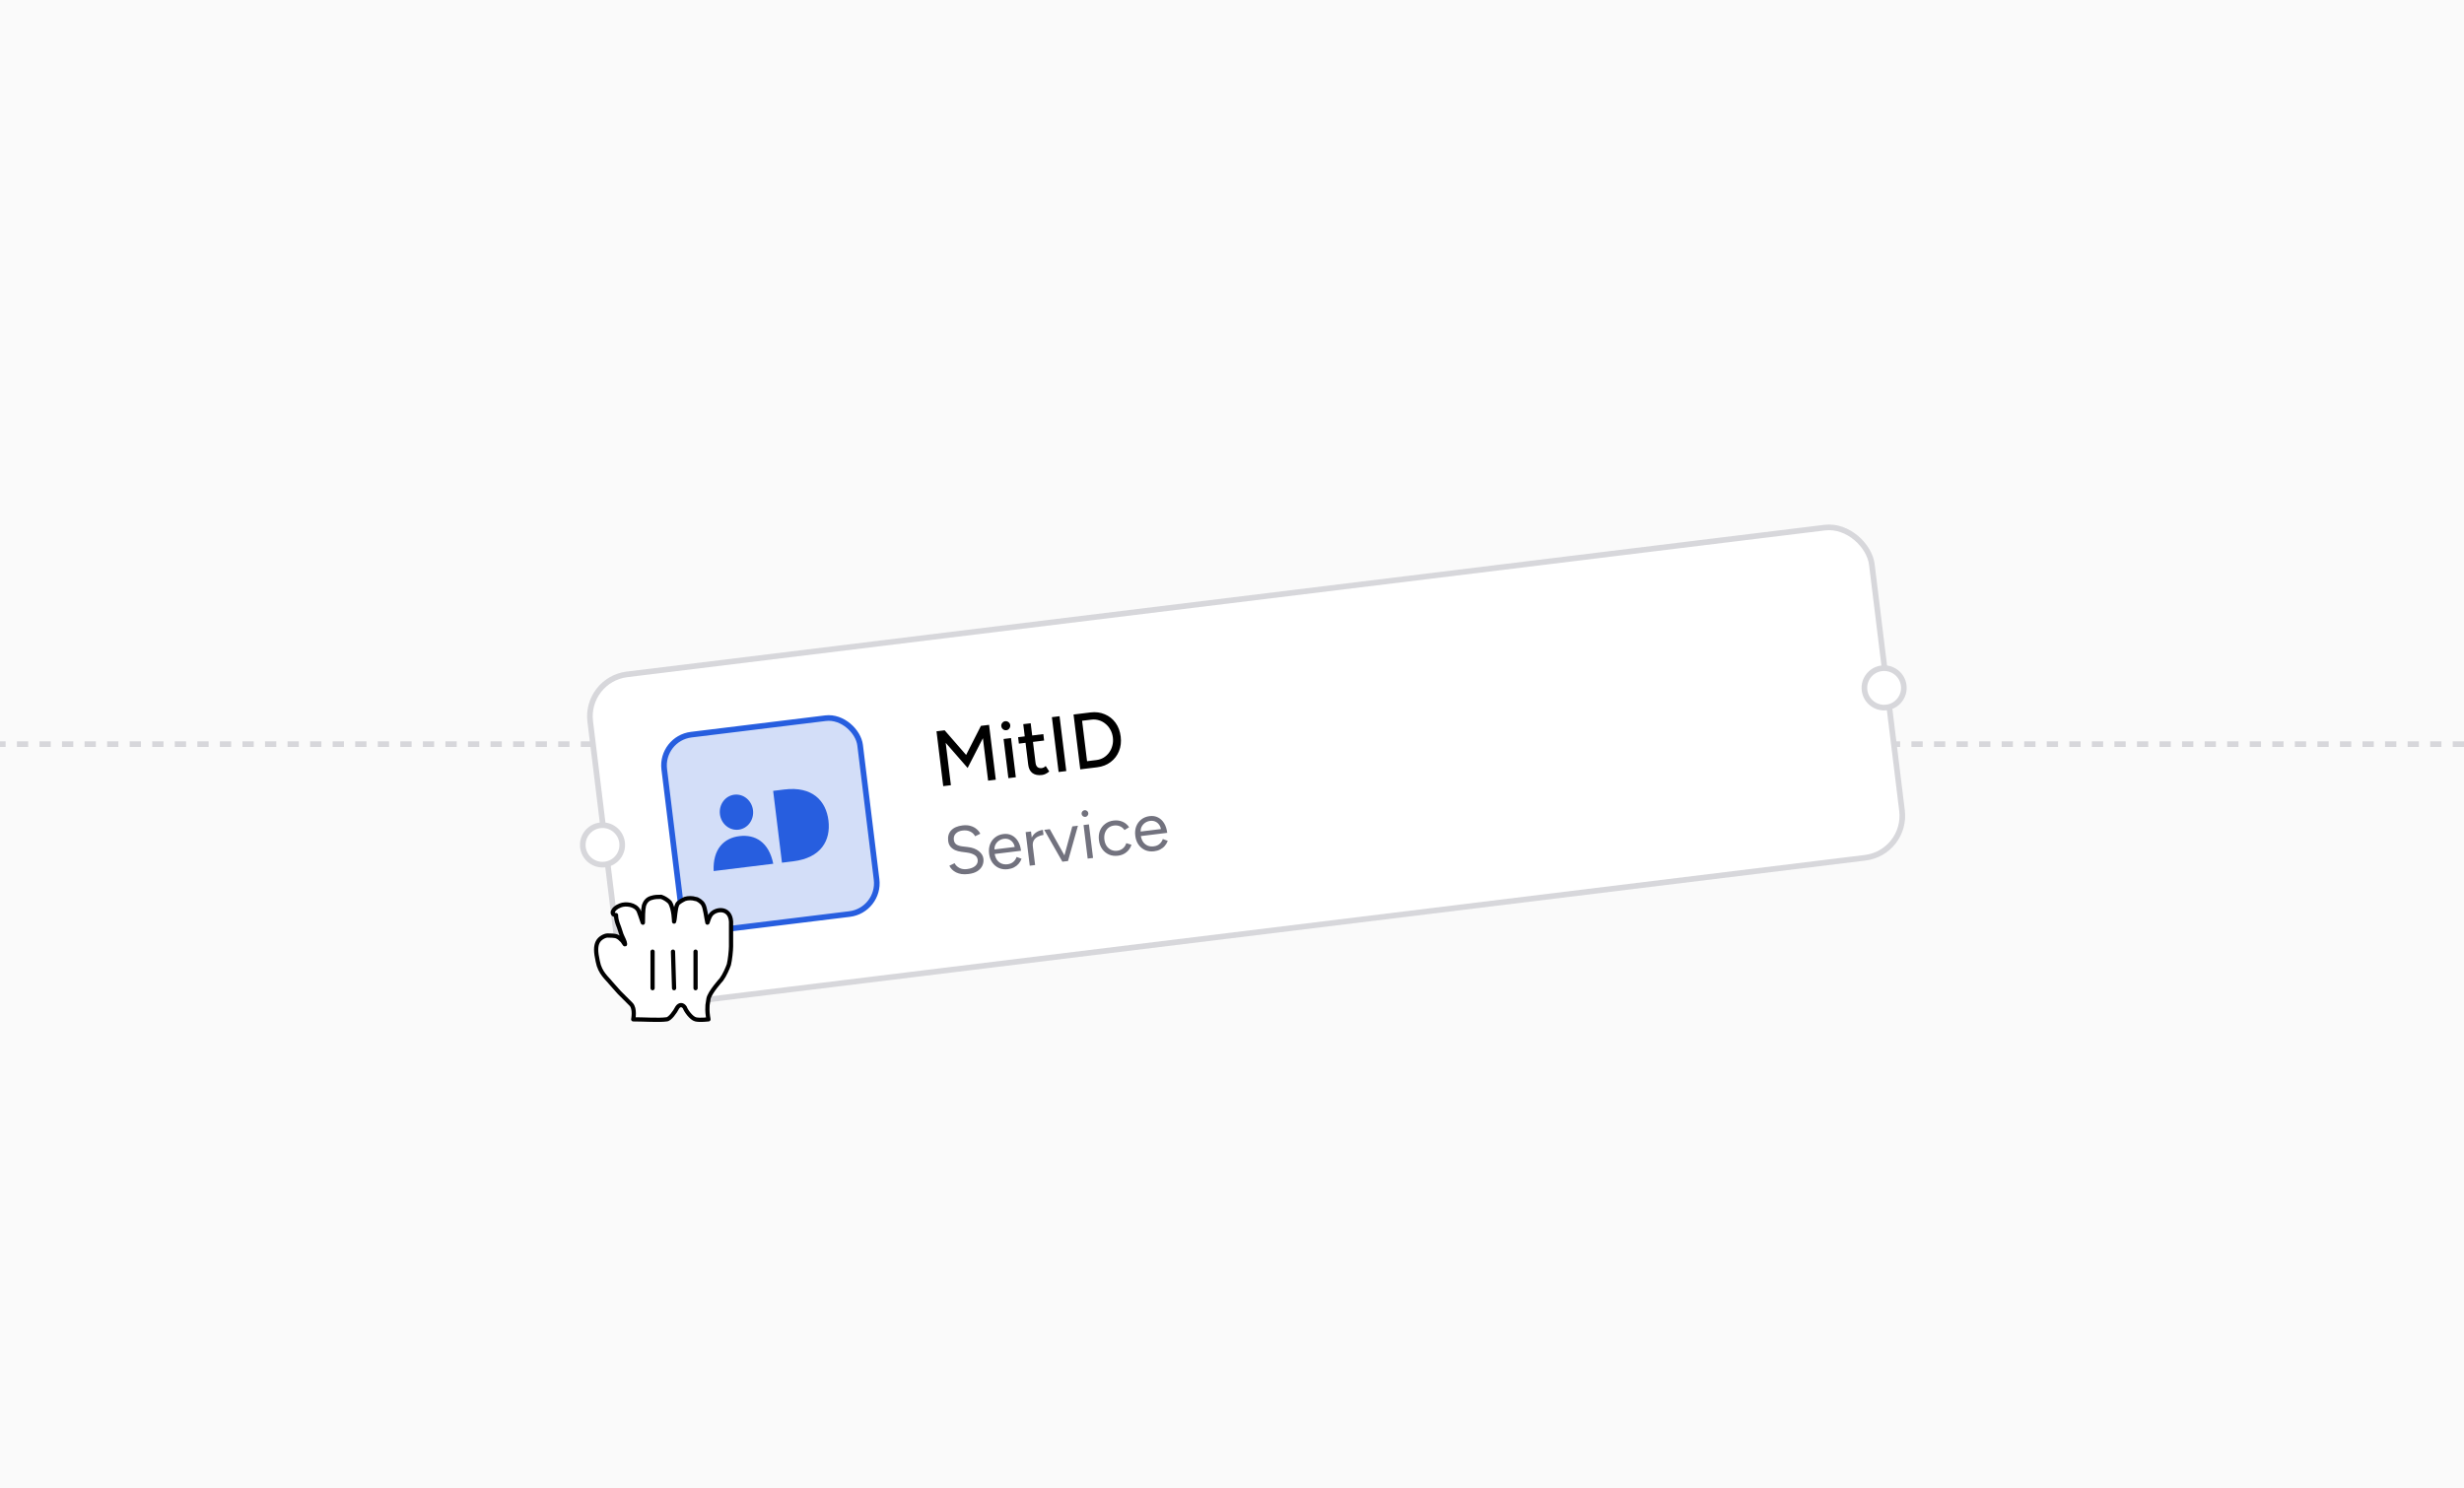 <svg width="437" height="264" viewBox="0 0 437 264" fill="none" xmlns="http://www.w3.org/2000/svg">
<g clip-path="url(#clip0_6403_4333)">
<rect width="437" height="264" fill="#FAFAFA"/>
<path d="M-281 132L719 132" stroke="#D7D7DB" stroke-dasharray="2 2"/>
<g filter="url(#filter0_d_6403_4333)">
<rect x="103.766" y="116.534" width="229" height="59" rx="7.5" transform="rotate(-6.987 103.766 116.534)" fill="white" stroke="#D7D7DB"/>
<path d="M167.284 135.448L166.092 125.721L167.537 125.544L171.345 129.915L173.971 124.756L175.416 124.578L176.608 134.306L175.246 134.473L174.323 126.941L171.614 132.224L167.724 127.764L168.646 135.281L167.284 135.448ZM178.84 134.032L177.989 127.084L179.309 126.922L180.16 133.87L178.84 134.032ZM178.475 125.529C178.262 125.555 178.067 125.499 177.891 125.361C177.713 125.214 177.611 125.034 177.584 124.82C177.557 124.598 177.613 124.403 177.753 124.236C177.891 124.059 178.066 123.957 178.279 123.931C178.502 123.904 178.697 123.96 178.864 124.099C179.04 124.228 179.141 124.404 179.169 124.626C179.195 124.839 179.139 125.039 179.002 125.225C178.873 125.401 178.698 125.502 178.475 125.529ZM184.798 133.471C184.103 133.556 183.544 133.446 183.121 133.141C182.697 132.826 182.444 132.335 182.362 131.668L181.478 124.456L182.798 124.294L183.658 131.312C183.7 131.655 183.816 131.908 184.006 132.073C184.203 132.228 184.464 132.285 184.788 132.245C184.881 132.234 184.981 132.203 185.087 132.152C185.194 132.102 185.319 132.011 185.463 131.881L186.089 132.848C185.868 133.035 185.65 133.179 185.437 133.28C185.233 133.38 185.02 133.444 184.798 133.471ZM180.702 127.908L180.563 126.769L185.037 126.22L185.177 127.36L180.702 127.908ZM187.748 132.94L186.556 123.213L187.918 123.046L189.11 132.774L187.748 132.94ZM191.588 132.47L190.396 122.743L193.398 122.375C194.324 122.261 195.17 122.369 195.934 122.699C196.707 123.018 197.342 123.518 197.839 124.2C198.336 124.882 198.643 125.7 198.76 126.654C198.876 127.599 198.775 128.463 198.457 129.244C198.139 130.026 197.644 130.67 196.973 131.175C196.311 131.68 195.516 131.988 194.59 132.102L191.588 132.47ZM192.794 131.024L194.433 130.824C194.906 130.766 195.335 130.624 195.721 130.398C196.106 130.162 196.431 129.864 196.697 129.502C196.971 129.13 197.165 128.716 197.279 128.26C197.401 127.803 197.432 127.325 197.371 126.825C197.309 126.324 197.164 125.867 196.935 125.453C196.714 125.038 196.427 124.688 196.072 124.402C195.726 124.106 195.338 123.895 194.909 123.769C194.478 123.634 194.027 123.595 193.555 123.653L191.915 123.854L192.794 131.024Z" fill="black"/>
<path d="M171.771 151.037C171.311 151.094 170.896 151.096 170.527 151.045C170.157 150.985 169.83 150.884 169.547 150.742C169.263 150.591 169.024 150.419 168.831 150.225C168.637 150.023 168.485 149.804 168.375 149.567L169.299 149.116C169.461 149.45 169.737 149.727 170.126 149.945C170.523 150.155 170.983 150.227 171.507 150.163C172.15 150.084 172.639 149.895 172.973 149.596C173.307 149.297 173.449 148.938 173.397 148.517C173.349 148.128 173.148 147.834 172.793 147.636C172.438 147.429 171.985 147.291 171.437 147.222L170.49 147.096C170.106 147.046 169.743 146.95 169.403 146.806C169.07 146.653 168.791 146.446 168.565 146.183C168.347 145.912 168.212 145.574 168.163 145.169C168.07 144.414 168.241 143.797 168.673 143.317C169.113 142.828 169.794 142.527 170.715 142.414C171.263 142.347 171.746 142.38 172.166 142.514C172.584 142.64 172.933 142.827 173.214 143.075C173.501 143.313 173.715 143.585 173.858 143.89L172.946 144.341C172.746 143.962 172.454 143.684 172.069 143.505C171.684 143.319 171.237 143.256 170.729 143.319C170.197 143.384 169.788 143.567 169.503 143.868C169.224 144.16 169.112 144.528 169.166 144.973C169.213 145.354 169.372 145.633 169.644 145.809C169.914 145.978 170.254 146.085 170.662 146.132L171.607 146.246C172.441 146.337 173.099 146.579 173.582 146.971C174.072 147.354 174.349 147.8 174.411 148.308C174.465 148.745 174.403 149.159 174.225 149.552C174.046 149.936 173.752 150.263 173.341 150.53C172.938 150.789 172.415 150.958 171.771 151.037ZM178.754 150.181C178.175 150.252 177.646 150.184 177.17 149.977C176.692 149.761 176.297 149.435 175.986 148.997C175.682 148.559 175.493 148.034 175.418 147.423C175.343 146.811 175.4 146.256 175.589 145.758C175.785 145.258 176.086 144.85 176.491 144.535C176.902 144.21 177.394 144.013 177.966 143.943C178.521 143.875 179.019 143.955 179.458 144.183C179.896 144.404 180.256 144.746 180.539 145.211C180.822 145.677 181.004 146.243 181.086 146.91L176.166 147.512L176.38 147.281C176.438 147.757 176.572 148.156 176.78 148.477C176.997 148.797 177.271 149.029 177.603 149.174C177.934 149.311 178.298 149.355 178.695 149.306C179.116 149.255 179.457 149.112 179.719 148.878C179.988 148.644 180.183 148.354 180.302 148.009L181.174 148.325C181.062 148.653 180.892 148.948 180.666 149.21C180.448 149.47 180.176 149.685 179.851 149.854C179.533 150.022 179.167 150.131 178.754 150.181ZM176.39 146.868L176.116 146.709L180.226 146.205L180 146.438C179.953 146.057 179.838 145.737 179.653 145.477C179.468 145.218 179.239 145.028 178.966 144.908C178.694 144.789 178.391 144.749 178.057 144.79C177.732 144.83 177.431 144.943 177.156 145.13C176.889 145.316 176.681 145.559 176.532 145.86C176.39 146.151 176.343 146.487 176.39 146.868ZM182.759 146.269C182.68 145.626 182.739 145.091 182.937 144.664C183.133 144.229 183.411 143.892 183.768 143.655C184.133 143.409 184.53 143.259 184.959 143.207L185.068 144.1C184.719 144.143 184.389 144.244 184.078 144.403C183.774 144.553 183.535 144.772 183.36 145.059C183.186 145.346 183.126 145.716 183.182 146.169L182.759 146.269ZM182.63 149.561L181.901 143.606L182.853 143.489L183.583 149.445L182.63 149.561ZM188.477 148.845L190.177 142.592L191.178 142.469L189.418 148.729L188.477 148.845ZM188.418 148.852L185.199 143.202L186.187 143.081L189.347 148.738L188.418 148.852ZM192.903 148.302L192.173 142.347L193.126 142.23L193.856 148.186L192.903 148.302ZM192.492 140.906C192.333 140.925 192.187 140.882 192.053 140.778C191.919 140.673 191.843 140.542 191.823 140.383C191.803 140.216 191.845 140.07 191.951 139.944C192.055 139.81 192.187 139.734 192.346 139.714C192.513 139.694 192.659 139.737 192.785 139.842C192.917 139.939 192.994 140.07 193.014 140.237C193.034 140.396 192.991 140.542 192.887 140.676C192.79 140.809 192.659 140.885 192.492 140.906ZM198.285 147.788C197.697 147.86 197.161 147.793 196.677 147.586C196.191 147.372 195.792 147.046 195.481 146.608C195.169 146.171 194.976 145.647 194.901 145.035C194.826 144.424 194.883 143.869 195.072 143.37C195.269 142.87 195.577 142.462 195.998 142.144C196.417 141.819 196.917 141.621 197.496 141.55C198.068 141.479 198.596 141.548 199.081 141.754C199.566 141.961 199.956 142.288 200.253 142.735L199.432 143.235C199.234 142.937 198.974 142.719 198.65 142.581C198.326 142.435 197.97 142.386 197.581 142.434C197.192 142.482 196.858 142.619 196.579 142.847C196.309 143.073 196.107 143.368 195.974 143.731C195.849 144.085 195.812 144.48 195.866 144.917C195.919 145.354 196.05 145.733 196.259 146.054C196.475 146.366 196.745 146.598 197.07 146.752C197.403 146.905 197.764 146.957 198.153 146.909C198.542 146.862 198.876 146.72 199.153 146.485C199.438 146.248 199.639 145.942 199.754 145.565L200.671 145.851C200.495 146.389 200.199 146.828 199.781 147.169C199.363 147.511 198.865 147.717 198.285 147.788ZM204.681 147.004C204.102 147.075 203.574 147.007 203.097 146.799C202.619 146.584 202.224 146.257 201.913 145.82C201.609 145.382 201.42 144.857 201.345 144.245C201.27 143.634 201.327 143.079 201.516 142.58C201.712 142.081 202.013 141.673 202.418 141.358C202.829 141.033 203.321 140.836 203.893 140.766C204.449 140.698 204.946 140.778 205.385 141.006C205.823 141.226 206.183 141.569 206.466 142.034C206.749 142.499 206.931 143.065 207.013 143.732L202.094 144.335L202.307 144.103C202.365 144.58 202.499 144.979 202.707 145.3C202.924 145.62 203.198 145.852 203.53 145.997C203.861 146.133 204.225 146.177 204.623 146.129C205.043 146.077 205.385 145.935 205.646 145.701C205.916 145.467 206.11 145.177 206.229 144.832L207.102 145.148C206.989 145.476 206.819 145.771 206.593 146.032C206.375 146.293 206.104 146.507 205.778 146.676C205.46 146.844 205.094 146.953 204.681 147.004ZM202.317 143.691L202.043 143.531L206.153 143.028L205.927 143.261C205.881 142.88 205.765 142.559 205.58 142.3C205.395 142.04 205.166 141.851 204.894 141.731C204.621 141.611 204.318 141.572 203.984 141.613C203.659 141.653 203.358 141.766 203.083 141.953C202.816 142.139 202.608 142.382 202.459 142.682C202.318 142.974 202.27 143.31 202.317 143.691Z" fill="#72727E"/>
<rect x="117.136" y="126.985" width="35" height="35" rx="5.5" transform="rotate(-6.987 117.136 126.985)" fill="#275EDF" fill-opacity="0.2" stroke="#275EDF"/>
<path d="M139.128 136.042C144.066 135.437 146.5 138.04 146.931 141.552C147.361 145.063 145.628 148.177 140.689 148.782L138.683 149.028L137.122 136.288L139.128 136.042Z" fill="#275EDF"/>
<path d="M130.234 136.966C128.614 137.165 127.472 138.714 127.682 140.429C127.892 142.144 129.374 143.372 130.995 143.173C132.615 142.974 133.757 141.425 133.547 139.71C133.337 137.995 131.855 136.768 130.234 136.966ZM131.135 144.316C128.434 144.647 126.396 146.555 126.568 150.513L137.14 149.217C136.351 145.335 133.913 143.976 131.135 144.316Z" fill="#275EDF"/>
<circle cx="334.157" cy="118.02" r="3.5" transform="rotate(-6.987 334.157 118.02)" fill="white" stroke="#D7D7DB"/>
<circle cx="106.858" cy="145.876" r="3.5" transform="rotate(-6.987 106.858 145.876)" fill="white" stroke="#D7D7DB"/>
</g>
<g clip-path="url(#clip1_6403_4333)">
<mask id="mask0_6403_4333" style="mask-type:luminance" maskUnits="userSpaceOnUse" x="86" y="135" width="61" height="62">
<path d="M147 135.827H86V196.827H147V135.827Z" fill="white"/>
</mask>
<g mask="url(#mask0_6403_4333)">
<path d="M110.019 160.608C110.972 160.227 112.687 160.417 113.259 161.561C113.64 162.514 114.022 163.848 114.022 163.658C114.022 162.895 114.022 161.37 114.212 160.608C114.403 160.036 114.784 159.464 115.547 159.273C116.119 159.083 116.69 159.083 117.262 159.083C117.834 159.273 118.406 159.655 118.787 160.036C119.55 161.18 119.55 163.658 119.55 163.467C119.74 162.895 119.74 161.18 120.122 160.417C120.312 160.036 121.075 159.655 121.456 159.464C122.028 159.273 122.79 159.273 123.362 159.464C123.744 159.464 124.506 160.036 124.697 160.417C125.078 160.989 125.269 162.895 125.459 163.658C125.459 163.848 125.65 162.895 126.031 162.323C126.794 161.18 129.462 160.798 129.653 163.467C129.653 164.802 129.653 164.611 129.653 165.564C129.653 166.517 129.653 167.089 129.653 167.852C129.653 168.614 129.462 170.33 129.272 171.092C129.081 171.664 128.509 172.998 127.937 173.761C127.937 173.761 125.84 176.048 125.65 177.192C125.459 178.336 125.459 178.336 125.459 179.098C125.459 179.861 125.65 180.814 125.65 180.814C125.65 180.814 124.125 181.005 123.362 180.814C122.6 180.623 121.647 179.289 121.456 178.717C121.075 178.145 120.503 178.145 120.122 178.717C119.74 179.48 118.787 180.814 118.215 180.814C116.881 181.005 114.212 180.814 112.306 180.814C112.306 180.814 112.687 178.908 111.925 178.145C111.353 177.573 110.4 176.62 109.828 176.048L108.303 174.333C107.731 173.57 106.397 172.617 106.015 170.52C105.634 168.805 105.634 167.852 106.015 167.089C106.397 166.327 107.35 165.945 107.731 165.945C108.112 165.945 109.065 165.945 109.447 166.136C109.828 166.327 110.019 166.517 110.4 166.898C110.781 167.47 110.972 167.852 110.781 167.089C110.59 166.517 110.209 165.945 110.019 165.183C109.828 164.42 109.256 163.467 109.256 162.323C108.303 162.323 108.494 161.18 110.019 160.608Z" fill="white"/>
</g>
<mask id="mask1_6403_4333" style="mask-type:luminance" maskUnits="userSpaceOnUse" x="86" y="135" width="61" height="62">
<path d="M147 135.827H86V196.827H147V135.827Z" fill="white"/>
</mask>
<g mask="url(#mask1_6403_4333)">
<path d="M110.019 160.608C110.972 160.227 112.687 160.417 113.259 161.561C113.64 162.514 114.022 163.848 114.022 163.658C114.022 162.895 114.022 161.37 114.212 160.608C114.403 160.036 114.784 159.464 115.547 159.273C116.119 159.083 116.69 159.083 117.262 159.083C117.834 159.273 118.406 159.655 118.787 160.036C119.55 161.18 119.55 163.658 119.55 163.467C119.74 162.895 119.74 161.18 120.122 160.417C120.312 160.036 121.075 159.655 121.456 159.464C122.028 159.273 122.79 159.273 123.362 159.464C123.744 159.464 124.506 160.036 124.697 160.417C125.078 160.989 125.269 162.895 125.459 163.658C125.459 163.848 125.65 162.895 126.031 162.323C126.794 161.18 129.462 160.798 129.653 163.467C129.653 164.802 129.653 164.611 129.653 165.564C129.653 166.517 129.653 167.089 129.653 167.852C129.653 168.614 129.462 170.33 129.272 171.092C129.081 171.664 128.509 172.998 127.937 173.761C127.937 173.761 125.84 176.048 125.65 177.192C125.459 178.336 125.459 178.336 125.459 179.098C125.459 179.861 125.65 180.814 125.65 180.814C125.65 180.814 124.125 181.005 123.362 180.814C122.6 180.623 121.647 179.289 121.456 178.717C121.075 178.145 120.503 178.145 120.122 178.717C119.74 179.48 118.787 180.814 118.215 180.814C116.881 181.005 114.212 180.814 112.306 180.814C112.306 180.814 112.687 178.908 111.925 178.145C111.353 177.573 110.4 176.62 109.828 176.048L108.303 174.333C107.731 173.57 106.397 172.617 106.015 170.52C105.634 168.805 105.634 167.852 106.015 167.089C106.397 166.327 107.35 165.945 107.731 165.945C108.112 165.945 109.065 165.945 109.447 166.136C109.828 166.327 110.019 166.517 110.4 166.898C110.781 167.47 110.972 167.852 110.781 167.089C110.59 166.517 110.209 165.945 110.019 165.183C109.828 164.42 109.256 163.467 109.256 162.323C108.303 162.323 108.494 161.18 110.019 160.608Z" stroke="black" stroke-width="0.75" stroke-linejoin="round"/>
</g>
<mask id="mask2_6403_4333" style="mask-type:luminance" maskUnits="userSpaceOnUse" x="86" y="135" width="61" height="62">
<path d="M147 135.827H86V196.827H147V135.827Z" fill="white"/>
</mask>
<g mask="url(#mask2_6403_4333)">
<path d="M123.362 175.286V168.805" stroke="black" stroke-width="0.75" stroke-linecap="round"/>
</g>
<mask id="mask3_6403_4333" style="mask-type:luminance" maskUnits="userSpaceOnUse" x="86" y="135" width="61" height="62">
<path d="M147 135.827H86V196.827H147V135.827Z" fill="white"/>
</mask>
<g mask="url(#mask3_6403_4333)">
<path d="M119.55 175.286L119.359 168.805" stroke="black" stroke-width="0.75" stroke-linecap="round"/>
</g>
<mask id="mask4_6403_4333" style="mask-type:luminance" maskUnits="userSpaceOnUse" x="86" y="135" width="61" height="62">
<path d="M147 135.827H86V196.827H147V135.827Z" fill="white"/>
</mask>
<g mask="url(#mask4_6403_4333)">
<path d="M115.737 168.805V175.286" stroke="black" stroke-width="0.75" stroke-linecap="round"/>
</g>
</g>
</g>
<defs>
<filter id="filter0_d_6403_4333" x="98.857" y="88" width="244.934" height="95.653" filterUnits="userSpaceOnUse" color-interpolation-filters="sRGB">
<feFlood flood-opacity="0" result="BackgroundImageFix"/>
<feColorMatrix in="SourceAlpha" type="matrix" values="0 0 0 0 0 0 0 0 0 0 0 0 0 0 0 0 0 0 127 0" result="hardAlpha"/>
<feOffset dy="4"/>
<feGaussianBlur stdDeviation="2"/>
<feComposite in2="hardAlpha" operator="out"/>
<feColorMatrix type="matrix" values="0 0 0 0 0 0 0 0 0 0 0 0 0 0 0 0 0 0 0.25 0"/>
<feBlend mode="normal" in2="BackgroundImageFix" result="effect1_dropShadow_6403_4333"/>
<feBlend mode="normal" in="SourceGraphic" in2="effect1_dropShadow_6403_4333" result="shape"/>
</filter>
<clipPath id="clip0_6403_4333">
<rect width="437" height="264" fill="white"/>
</clipPath>
<clipPath id="clip1_6403_4333">
<rect width="61" height="61" fill="white" transform="translate(86 135.827)"/>
</clipPath>
</defs>
</svg>
